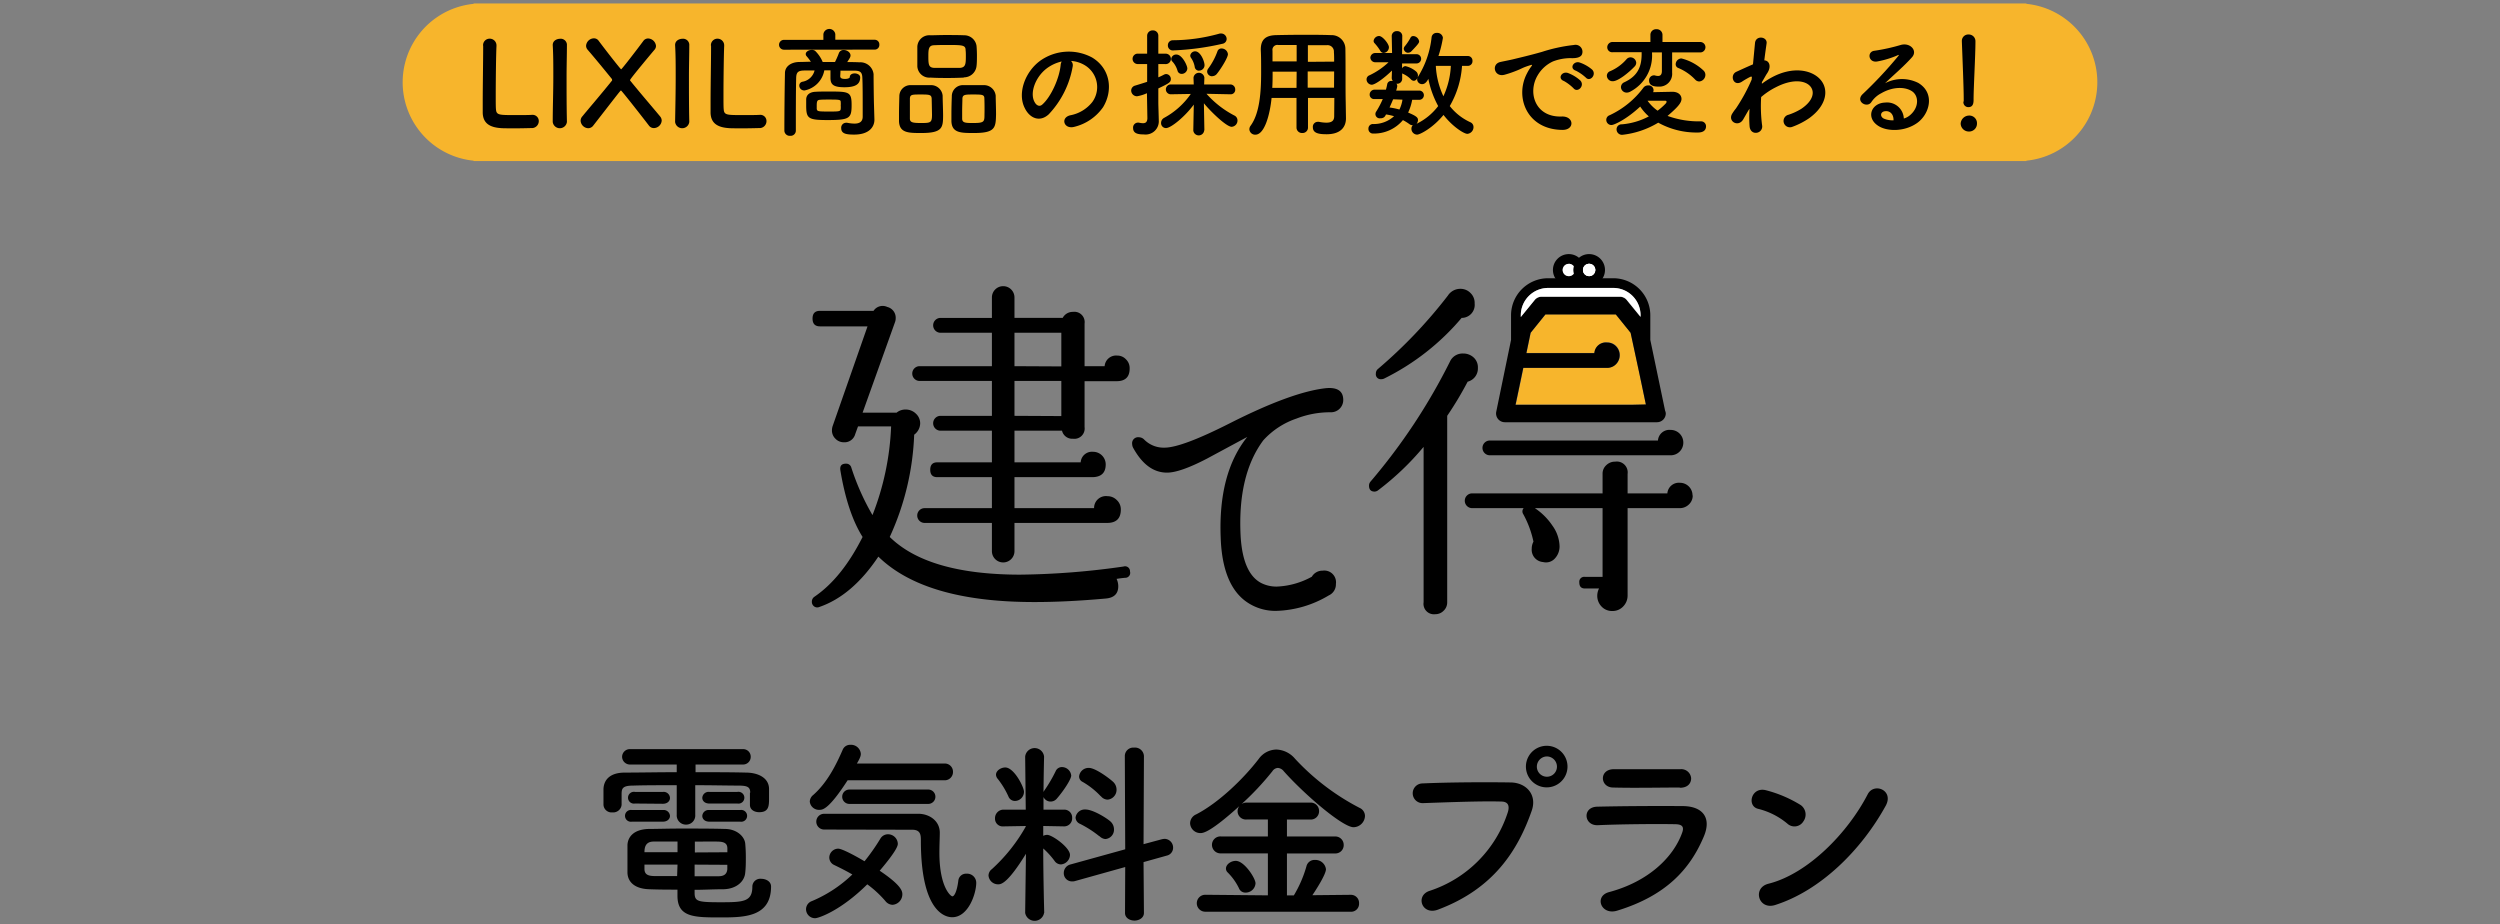 <svg xmlns="http://www.w3.org/2000/svg" viewBox="0 0 507.48 187.64"><rect x="0" y="0" width="507.48" height="187.64" fill="#808080" stroke="none"/><defs><style>.cls-1,.cls-4{fill:#fff;}.cls-1{opacity:0;}.cls-2{fill:none;}.cls-3{fill:#f7b52c;}</style></defs><g id="レイヤー_2" data-name="レイヤー 2"><g id="デザイン"><rect class="cls-1" width="507.48" height="187.64"/><path class="cls-2" d="M322.58,53.55a1.26,1.26,0,0,0-1,.5,1.23,1.23,0,0,0-.19.38,1.15,1.15,0,0,0-.06.37,1.21,1.21,0,0,0,.06.38,1.3,1.3,0,0,0,.19.37,1.26,1.26,0,0,0,1,.5,1.25,1.25,0,0,0,0-2.5Z"/><path d="M322.58,51.58a3.16,3.16,0,0,0-2.06.75,3.22,3.22,0,1,0,0,4.94,3.16,3.16,0,0,0,2.06.75,3.22,3.22,0,0,0,0-6.44Zm0,4.47a1.26,1.26,0,0,1-1-.5,1.3,1.3,0,0,1-.19-.37,1.21,1.21,0,0,1-.06-.38,1.15,1.15,0,0,1,.06-.37,1.23,1.23,0,0,1,.19-.38,1.26,1.26,0,0,1,1-.5,1.25,1.25,0,0,1,0,2.5Zm-4.12-2.5a1.24,1.24,0,0,1,1,.5,3.08,3.08,0,0,0-.1.75,3.23,3.23,0,0,0,.1.76,1.25,1.25,0,1,1-1-2Z"/><path d="M229.38,116a1,1,0,0,1-1,1.29c-.57.05-1.14.12-1.72.22A3.58,3.58,0,0,1,227,119c0,1.52-.85,2.36-2.57,2.5q-8,.72-14.52.71-22.17,0-31.61-9.22-5.3,7.93-12,10.23a1.05,1.05,0,0,1-1.07-.15,1.14,1.14,0,0,1-.43-.92,1.19,1.19,0,0,1,.5-1q5.58-3.78,9.8-12.15-3.07-4.87-4.51-13.52c-.14-.91.24-1.36,1.15-1.36a1.06,1.06,0,0,1,1.07.79,48.75,48.75,0,0,0,4.3,9.65,55.14,55.14,0,0,0,3.78-18h-6.72l-.57,1.57a2.24,2.24,0,0,1-2.29,1.65,2.34,2.34,0,0,1-1.72-.72,2.3,2.3,0,0,1-.71-1.71,2.82,2.82,0,0,1,.14-.86l7.08-20.24h-9.65c-1,0-1.51-.53-1.51-1.58s.5-1.57,1.51-1.57h10.87a2.21,2.21,0,0,1,2.79-.79,2.25,2.25,0,0,1,1.71,2.29,2.22,2.22,0,0,1-.14.79L175.1,83.77H182a2.81,2.81,0,0,1,1.85-.64,2.94,2.94,0,0,1,2.05.82,2.68,2.68,0,0,1,.89,2,2.92,2.92,0,0,1-1.22,2.29A54.38,54.38,0,0,1,180.61,109q7.78,7.64,26.46,7.65a156.82,156.82,0,0,0,21-1.65A1,1,0,0,1,229.38,116Zm-.07-41.19c0,1.71-.88,2.57-2.65,2.57h-6.5V86.7a2.09,2.09,0,0,1-2.36,2.36,2.12,2.12,0,0,1-2.22-1.64h-9.65v6.43h13.44a2.29,2.29,0,0,1,2.5-2.14,2.56,2.56,0,0,1,2.58,2.57q0,2.58-2.79,2.58H205.93v6.29h16.16a2.41,2.41,0,0,1,2.72-2.43,2.64,2.64,0,0,1,1.89.79,2.56,2.56,0,0,1,.82,1.93c0,1.81-.93,2.71-2.78,2.71H205.93v5.73a2.29,2.29,0,0,1-4.58,0v-5.73H187.69a1.5,1.5,0,0,1,0-3h13.66V96.86H190.26c-.95,0-1.43-.5-1.43-1.5s.48-1.51,1.43-1.51h11.09V87.42H190.76a1.51,1.51,0,0,1,0-3h10.59V77.33H186.68a1.5,1.5,0,0,1,0-3h14.67V67.54H190.76a1.51,1.51,0,0,1,0-3h10.59V60.38a2.29,2.29,0,0,1,4.58,0v4.15h9.79a2.29,2.29,0,0,1,2.08-1.22,2.09,2.09,0,0,1,2.36,2.37v8.65h4.07a2.34,2.34,0,0,1,2.58-2.15,2.37,2.37,0,0,1,1.75.76A2.45,2.45,0,0,1,229.31,74.76Zm-13.87-.43V67.54h-9.51v6.79Zm0,10.08V77.33h-9.51v7.08Z"/><path d="M300,74.69a2.76,2.76,0,0,1-2.08,2.79,70.91,70.91,0,0,1-4.15,6.93v37.84a2.31,2.31,0,0,1-.71,1.71,2.34,2.34,0,0,1-1.72.72,2.12,2.12,0,0,1-2.36-2.43V90.71a55.47,55.47,0,0,1-9.22,8.8,1.21,1.21,0,0,1-.72.28c-.76,0-1.14-.41-1.14-1.21a1.23,1.23,0,0,1,.28-.79A120,120,0,0,0,294.33,73.4,2.81,2.81,0,0,1,297,71.76a3.1,3.1,0,0,1,2.11.78A2.7,2.7,0,0,1,300,74.69Z"/><path d="M299.34,61.6a2.64,2.64,0,0,1-2.64,2.93A48.84,48.84,0,0,1,281,76.83a1.2,1.2,0,0,1-.57.14,1,1,0,0,1-1.14-1.14,1.17,1.17,0,0,1,.42-.93A98.17,98.17,0,0,0,293.91,60a3,3,0,0,1,2.57-1.37,2.8,2.8,0,0,1,2,.83A2.77,2.77,0,0,1,299.34,61.6Z"/><path d="M343.61,100.58a2.44,2.44,0,0,1-.78,1.82,2.62,2.62,0,0,1-1.86.75H330.39v17.74a3.14,3.14,0,0,1-.9,2.22,2.94,2.94,0,0,1-2.18.92,2.9,2.9,0,0,1-2.22-.92,3.11,3.11,0,0,1-.86-2.15,3.25,3.25,0,0,1,.36-1.5h-2.86c-.76,0-1.14-.41-1.14-1.22a1,1,0,0,1,1.14-1.14h3.58V103.15H311.57a13,13,0,0,1,3.58,3.58,7.52,7.52,0,0,1,1.43,4.15,3.56,3.56,0,0,1-.93,2.46,2.42,2.42,0,0,1-2.43.75,2.5,2.5,0,0,1-2.29-2.72,3,3,0,0,1,.35-1.42,20.25,20.25,0,0,0-2.07-5.58,1,1,0,0,1,.08-1.22H298.84a1.5,1.5,0,0,1,0-3h26.47V96.21a2.31,2.31,0,0,1,.75-1.78,2.52,2.52,0,0,1,1.82-.72,2.21,2.21,0,0,1,2.51,2.5v3.94h8.07A2.34,2.34,0,0,1,341,98a2.56,2.56,0,0,1,2.57,2.58Z"/><path d="M341.7,89.85a2.56,2.56,0,0,1-2.58,2.57H302.43a1.5,1.5,0,0,1,0-3h34.12a2.33,2.33,0,0,1,2.57-2.15,2.56,2.56,0,0,1,2.58,2.58Z"/><path d="M272.67,81.2a2.49,2.49,0,0,1-2.48,2.49,18.81,18.81,0,0,0-7,1.27,16.08,16.08,0,0,0-6.75,4.42q-5.25,7.07-4.6,19.48.45,7.52,4.16,9.48a6.78,6.78,0,0,0,3.21.73,16,16,0,0,0,7.08-2,2.48,2.48,0,0,1,2.19-1.23,2.38,2.38,0,0,1,2.7,2.69,2.46,2.46,0,0,1-1.46,2.34A21.81,21.81,0,0,1,259.1,124a10.15,10.15,0,0,1-5.11-1.24q-5.84-3.14-6.2-13.64-.51-13.07,5.4-20.43L245,93.1c-3.65,1.9-6.35,2.84-8.1,2.84-2.73,0-5-1.65-6.86-5a1.73,1.73,0,0,1-.22-.8,1.22,1.22,0,0,1,1.39-1.38,1.54,1.54,0,0,1,1.09.51,5.57,5.57,0,0,0,4.09,1.6q3.5,0,13.35-5,12.56-6.35,19.49-7.08Q272.67,78.51,272.67,81.2Z"/><path class="cls-3" d="M328,63.8H313.74l-3,3.72-.86,4.12h13.81a2.34,2.34,0,0,1,2.58-2.15,2.48,2.48,0,0,1,1.82.75,2.6,2.6,0,0,1,0,3.65,2.48,2.48,0,0,1-1.82.75h-17l-1.57,7.49H334.1L331,67.52Z"/><path class="cls-2" d="M332.82,76,331,67.52l-3-3.72H313.74l-3,3.72-.86,4.12h13.81a2.34,2.34,0,0,1,2.58-2.15,2.48,2.48,0,0,1,1.82.75,2.6,2.6,0,0,1,0,3.65,2.48,2.48,0,0,1-1.82.75h-17L308.92,76l-.72,3.44-.56,2.66H334.1l-.56-2.66Z"/><path class="cls-2" d="M312.9,60.22h15.94a1.78,1.78,0,0,1,1.39.66l2.8,3.43V64a5.55,5.55,0,0,0-5.54-5.55H314.26A5.56,5.56,0,0,0,308.71,64v.35l2.8-3.43A1.78,1.78,0,0,1,312.9,60.22Z"/><path d="M338,83.36,335,69V64a7.53,7.53,0,0,0-7.52-7.52H314.26A7.53,7.53,0,0,0,306.73,64v5l-3,14.56a1.78,1.78,0,0,0,1.75,2.15h30.87a1.79,1.79,0,0,0,1.79-1.79A1.67,1.67,0,0,0,338,83.36ZM308.71,64a5.56,5.56,0,0,1,5.55-5.55h13.23A5.55,5.55,0,0,1,333,64v.35l-2.8-3.43a1.78,1.78,0,0,0-1.39-.66H312.9a1.78,1.78,0,0,0-1.39.66l-2.8,3.43Zm22.64,18.17H307.64l.56-2.66.72-3.44.29-1.39h17a2.48,2.48,0,0,0,1.82-.75,2.6,2.6,0,0,0,0-3.65,2.48,2.48,0,0,0-1.82-.75,2.34,2.34,0,0,0-2.58,2.15H309.84l.86-4.12,3-3.72H328l3,3.72L332.82,76l.72,3.44.56,2.66Z"/><path class="cls-4" d="M322.58,53.55a1.26,1.26,0,0,0-1,.5,1.23,1.23,0,0,0-.19.38,1.15,1.15,0,0,0-.06.37,1.21,1.21,0,0,0,.06.38,1.3,1.3,0,0,0,.19.37,1.26,1.26,0,0,0,1,.5,1.25,1.25,0,0,0,0-2.5Z"/><path class="cls-4" d="M322.58,56.05a1.26,1.26,0,0,1-1-.5,1.3,1.3,0,0,1-.19-.37,1.21,1.21,0,0,1-.06-.38,1.15,1.15,0,0,1,.06-.37,1.23,1.23,0,0,1,.19-.38,1.26,1.26,0,0,1,1-.5,1.25,1.25,0,0,1,0,2.5Zm-4.12-2.5a1.24,1.24,0,0,1,1,.5,3.08,3.08,0,0,0-.1.75,3.23,3.23,0,0,0,.1.76,1.25,1.25,0,1,1-1-2Z"/><path class="cls-4" d="M312.9,60.22h15.94a1.78,1.78,0,0,1,1.39.66l2.8,3.43V64a5.55,5.55,0,0,0-5.54-5.55H314.26A5.56,5.56,0,0,0,308.71,64v.35l2.8-3.43A1.78,1.78,0,0,1,312.9,60.22Z"/><path class="cls-3" d="M425.74,16.7A16,16,0,0,0,411.34.78V.7H96.14V.78a16,16,0,0,0,0,31.84v.08h315.2v-.08A16,16,0,0,0,425.74,16.7Z"/><path d="M98.06,9.27a1.33,1.33,0,0,1,1.35-1.42,1.37,1.37,0,0,1,1.37,1.47v.09c-.08,1.54-.15,6.6-.15,9.94,0,1.37,0,2.45.05,2.86.1,1.15.62,1.15,3.89,1.15,1.39,0,2.92,0,3.38-.05h.12a1.26,1.26,0,0,1,1.3,1.27A1.42,1.42,0,0,1,107.86,26c-.32,0-1.73.05-3.15.05s-2.81,0-3.12-.05c-2.21-.17-3.53-1-3.6-3.07,0-.51,0-1.27,0-2.16,0-3.29.09-8.55.09-10.92V9.27Z"/><path d="M115.08,24.75a1.45,1.45,0,0,1-2.88,0v0c0-2.88.12-6.1.12-9.2,0-2.28,0-4.46-.12-6.4,0-1,1-1.28,1.46-1.28A1.27,1.27,0,0,1,115.08,9v.05c0,2-.07,4.25-.07,6.57,0,3,0,6.13.07,9.08Z"/><path d="M119.28,10.09a1.23,1.23,0,0,1-.31-.8,1.63,1.63,0,0,1,1.56-1.51,1.16,1.16,0,0,1,1,.51c1.34,1.8,4.44,5.78,4.56,5.78s3.21-4,4.49-5.74a1.19,1.19,0,0,1,1-.52,1.67,1.67,0,0,1,1.58,1.51,1.17,1.17,0,0,1-.31.79c-.21.24-4.94,5.88-4.94,6.12a.25.25,0,0,0,0,.12c2.14,2.64,4.51,5.38,6.1,7.3a1.33,1.33,0,0,1,.31.84A1.63,1.63,0,0,1,132.72,26a1.23,1.23,0,0,1-1-.52c-1.32-1.73-5.54-7.11-5.66-7.11s-.19.12-5.64,7.13a1.3,1.3,0,0,1-1,.53,1.62,1.62,0,0,1-1.56-1.51,1.32,1.32,0,0,1,.31-.85c1.51-1.84,3.94-4.65,6.07-7.32a.16.16,0,0,0,0-.14c0-.05,0-.12,0-.14C122.33,13.71,120.6,11.62,119.28,10.09Z"/><path d="M139.92,24.75a1.45,1.45,0,0,1-2.88,0v0c.05-2.88.12-6.1.12-9.2,0-2.28,0-4.46-.12-6.4,0-1,1-1.28,1.46-1.28A1.27,1.27,0,0,1,139.92,9v.05c0,2-.07,4.25-.07,6.57,0,3,0,6.13.07,9.08Z"/><path d="M144.31,9.27a1.33,1.33,0,0,1,1.34-1.42A1.36,1.36,0,0,1,147,9.32v.09c-.07,1.54-.14,6.6-.14,9.94,0,1.37,0,2.45.05,2.86.09,1.15.62,1.15,3.89,1.15,1.39,0,2.92,0,3.38-.05h.12a1.25,1.25,0,0,1,1.29,1.27A1.41,1.41,0,0,1,154.1,26c-.31,0-1.73.05-3.14.05s-2.81,0-3.12-.05c-2.21-.17-3.53-1-3.6-3.07,0-.51,0-1.27,0-2.16,0-3.29.1-8.55.1-10.92V9.27Z"/><path d="M159.14,10.09a1,1,0,0,1-1-1,1,1,0,0,1,1-1h8V6.94a1.22,1.22,0,0,1,2.42,0V8.07h8a.94.94,0,0,1,.94,1,.94.94,0,0,1-.94,1ZM177.5,24.27v.05c0,1.37-1,3-4.1,3-1.49,0-2.64-.12-2.64-1.3a1,1,0,0,1,1-1.1l.2,0a7.91,7.91,0,0,0,1.48.17c.94,0,1.66-.31,1.68-1.37v-1.8c0-2.06,0-4.77-.07-6.16-.05-1.18-.5-1.4-1.65-1.42-.94,0-1.85,0-2.79,0,0,.48-.05,1-.05,1.13,0,.51.56.55,1,.55.63,0,.94-.21.94-.36,0-.52.48-.76,1-.76s1.11.28,1.11.81c0,1.35-.89,2-3.2,2s-2.83-.6-2.83-1.92v-.09c0-.12,0-.82,0-1.42h-1.25a5.08,5.08,0,0,1-4,4.08,1,1,0,0,1-1.08-1,.78.78,0,0,1,.65-.77,3.05,3.05,0,0,0,2.45-2.28c-.68,0-1.35,0-2,0-1.34,0-1.68.36-1.73,1.42-.07,2.32-.07,7.39-.07,10.84a1.06,1.06,0,0,1-1.15,1,1.09,1.09,0,0,1-1.18-1c0-3.16.05-8.59.12-11.73,0-1.32,1.18-2.24,2.95-2.26.75,0,1.54-.05,2.31-.05a13.09,13.09,0,0,0-.87-1.13.64.64,0,0,1-.17-.43c0-.48.63-.84,1.23-.84a1.12,1.12,0,0,1,.67.19A6.84,6.84,0,0,1,167,12.58l2.5,0a17,17,0,0,0,.76-1.73,1,1,0,0,1,1-.7c.67,0,1.39.48,1.39,1.11,0,.29-.12.5-.67,1.34.82,0,1.66,0,2.47.05a2.7,2.7,0,0,1,2.88,2.42c0,1.61.05,5.26.08,6.13Zm-9.48.1c-4,0-4.37-.31-4.37-3,0-.46,0-.92,0-1.16,0-1,.77-1.53,1.89-1.58.77-.05,1.71-.05,2.62-.05,4.13,0,4.71,0,4.71,2.71S172.51,24.37,168,24.37Zm.2-1.73c2.08,0,2.4,0,2.44-.55a4,4,0,0,0,0-.68,4,4,0,0,0,0-.67c0-.5-.16-.53-2.4-.53-.67,0-1.34,0-1.84.05s-.63.24-.63,1.18c0,.29,0,.55,0,.67C165.89,22.61,166.06,22.64,168.22,22.64Z"/><path d="M187.06,27c-2.65,0-4.47,0-4.57-2.38,0-.4,0-.91,0-1.44,0-1.29.05-2.81.07-3.65a2.26,2.26,0,0,1,2.26-2.25c.67,0,1.32,0,1.94,0s1.47,0,2.21,0a2.36,2.36,0,0,1,2.38,2.16c0,1,.09,2.78.09,4.1C191.42,25.9,191.28,27,187.06,27Zm2.06-7c-.05-.79-.48-.82-2.23-.82s-2.14,0-2.19.82c0,.53,0,1.63,0,2.59,0,.6,0,1.15,0,1.49,0,.79.62.89,2.26.89,1.94,0,2.23-.05,2.23-1.68C189.17,22.23,189.14,20.65,189.12,20Zm6.53-4.25c-1,.05-2.09.08-3.15.08s-2.42,0-3.62-.08a2.43,2.43,0,0,1-2.67-2.3c0-.67,0-1.39,0-2.07s0-1.34,0-1.89a2.43,2.43,0,0,1,2.62-2.33c.89,0,1.95-.05,3-.05,1.29,0,2.66,0,3.91.05a2.52,2.52,0,0,1,2.49,2.16c.05.6.08,1.27.08,1.94s0,1.52-.08,2.14A2.57,2.57,0,0,1,195.65,15.7Zm.41-4.29c0-.44,0-.87-.05-1.28,0-1-.6-1.05-3.51-1.05-.93,0-1.89,0-2.83.05-1.2,0-1.22.86-1.22,2.28,0,1.68.07,2.28,1.24,2.32.84,0,1.73,0,2.6,0s1.75,0,2.57,0C196,13.69,196.06,13,196.06,11.41ZM197.74,27c-2.69,0-4.52,0-4.61-2.38,0-.4,0-.91,0-1.44,0-1.29.05-2.81.08-3.65a2.25,2.25,0,0,1,2.3-2.25c.7,0,1.34,0,2,0s1.46,0,2.21,0a2.39,2.39,0,0,1,2.4,2.16c0,.89.07,2.5.07,3.77C202.13,25.9,202.06,27,197.74,27Zm2.08-7c0-.79-.43-.82-2.23-.82-1.63,0-2.18,0-2.23.82,0,.53-.05,1.63-.05,2.59,0,.6,0,1.15,0,1.49,0,.89.74.89,2.28.89,2.2,0,2.25-.27,2.25-1.68C199.87,22.23,199.85,20.65,199.82,20Z"/><path d="M217.75,13.47a18.8,18.8,0,0,1-4.85,9.72C211.06,24.9,209,24,208,21.9c-1.51-3,.1-7.45,3.31-9.68a10,10,0,0,1,10.37-.55c3.72,2.23,4.32,6.65,2.24,10.08a10,10,0,0,1-5.86,4c-2.11.55-2.86-1.87-.79-2.35a7.43,7.43,0,0,0,4.46-2.69,5.17,5.17,0,0,0-1.32-7.34,6.17,6.17,0,0,0-3-1A1.21,1.21,0,0,1,217.75,13.47Zm-5.33.46c-2.23,1.72-3.43,4.92-2.42,6.76.36.7,1,1.06,1.58.53,1.8-1.58,3.48-5.4,3.72-8a1.74,1.74,0,0,1,.22-.74A8,8,0,0,0,212.42,13.93Z"/><path d="M232.82,18.92a8.06,8.06,0,0,1-2,.62,1.18,1.18,0,0,1-1.2-1.17,1.06,1.06,0,0,1,.82-1c.91-.28,1.7-.52,2.42-.76V13h-2a1.06,1.06,0,0,1,0-2.11h2l0-3.6A1.1,1.1,0,0,1,234,6.17a1.07,1.07,0,0,1,1.13,1.13v3.6h1.39a1.06,1.06,0,1,1,0,2.11h-1.39V15.7a12,12,0,0,0,1.15-.55,1.09,1.09,0,0,1,.46-.12,1,1,0,0,1,.93,1c0,.67-.33.86-2.54,1.92,0,1.46,0,2.59,0,2.93s.07,2.57.09,3.41v.12a2.68,2.68,0,0,1-3,2.88c-1.16,0-2.21-.17-2.21-1.3a1,1,0,0,1,.93-1.1.78.78,0,0,1,.22,0,4,4,0,0,0,.86.12c.51,0,.87-.22.89-1Zm11.62,7.56a1.11,1.11,0,0,1-2.21,0v0l.1-5.25C240.6,23.6,237.72,26,236.69,26a1,1,0,0,1-1-1.08,1.16,1.16,0,0,1,.63-1,15.67,15.67,0,0,0,5.4-4.85l-4.06.07h0a1,1,0,0,1-1-1,1,1,0,0,1,1-1l4.66,0-.05-1.36a1.11,1.11,0,0,1,2.21,0v0l-.05,1.36,5.31,0a1,1,0,0,1,1,1,.92.92,0,0,1-1,1h0l-4.83-.1a19.59,19.59,0,0,0,5.64,4.4,1.1,1.1,0,0,1,.65,1,1.27,1.27,0,0,1-1.18,1.3c-1.08,0-4.32-3.15-5.64-4.78l.1,5.48ZM238.2,10.23a1,1,0,0,1-1.13-1.06,1,1,0,0,1,1-1,35.69,35.69,0,0,0,9.38-1.32,1.21,1.21,0,0,1,.41-.05A1.12,1.12,0,0,1,249,7.88a1,1,0,0,1-.82,1A53.71,53.71,0,0,1,238.2,10.23ZM239.88,15a.86.86,0,0,1-.86-.67,4.67,4.67,0,0,0-1-1.8.76.76,0,0,1-.27-.58,1,1,0,0,1,1.06-.88c1.15,0,2.21,2.23,2.21,2.83A1.16,1.16,0,0,1,239.88,15Zm3.53-.65a.87.87,0,0,1-.89-.76,4.54,4.54,0,0,0-.74-1.83.83.83,0,0,1-.17-.48,1,1,0,0,1,1-.86c1.08,0,1.9,2,1.9,2.83A1.1,1.1,0,0,1,243.41,14.33Zm2.69,1.13a1,1,0,0,1-1.06-.93,1.06,1.06,0,0,1,.26-.68,13.57,13.57,0,0,0,1.83-3.45.84.84,0,0,1,.84-.58A1.3,1.3,0,0,1,249.26,11c0,.67-1.36,2.9-2.25,4A1.21,1.21,0,0,1,246.1,15.46Z"/><path d="M270.86,19.88h-5.35v5.95A1.1,1.1,0,0,1,264.36,27a1.11,1.11,0,0,1-1.18-1.13V19.88h-5.06c-.31,3.17-1.37,7.46-3.29,7.46a1.17,1.17,0,0,1-1.22-1.1,1.21,1.21,0,0,1,.24-.7C255.72,23,256,18.63,256,14.74c0-1.7,0-3.29-.07-4.61v-.07c0-2,.94-2.88,3.12-2.93s4-.07,5.88-.07c1.68,0,3.38,0,5.28.07A2.79,2.79,0,0,1,273.1,9.8c.07,3.53,0,8.3.07,10.94l.05,3.29v0c0,1.68-1,3.22-3.92,3.22-1.58,0-2.8-.2-2.8-1.42a1,1,0,0,1,1-1.1,1.1,1.1,0,0,1,.24,0,7.8,7.8,0,0,0,1.51.17c1.22,0,1.58-.51,1.58-1.32Zm-7.65-5.33h-4.88c0,1.06,0,2.18-.07,3.29h4.92Zm0-5.42c-1.23,0-2.47,0-3.75,0a1,1,0,0,0-1.15,1.18v2.16h4.9Zm7.61,3.38c0-.7,0-1.37-.05-1.94a1.29,1.29,0,0,0-1.39-1.4c-1.3,0-2.6,0-3.89,0v3.38Zm0,2h-5.37l0,3.29h5.35Z"/><path d="M296.78,13.37a18.66,18.66,0,0,1-2.49,8.16,11.26,11.26,0,0,0,4.15,3.27,1.06,1.06,0,0,1,.67,1,1.37,1.37,0,0,1-1.25,1.37c-.67,0-3-1.45-4.84-3.84-2.19,2.68-4.8,4-5.36,4a1.19,1.19,0,0,1-1.15-1.2.93.93,0,0,1,.29-.72h-.1a.93.93,0,0,1-.57-.19,9.7,9.7,0,0,0-1.35-.84,7.63,7.63,0,0,1-6,2.73.93.93,0,0,1-1-1,.91.91,0,0,1,1-.93,6.12,6.12,0,0,0,4.2-1.59,11.75,11.75,0,0,0-1.63-.36l-.1.19a1,1,0,0,1-1,.58.87.87,0,0,1-.88-1.37,17.79,17.79,0,0,0,1.32-2.52l-1.66,0h0a.9.9,0,0,1-1-.91,1,1,0,0,1,1-1h2.3a9.56,9.56,0,0,0,.27-1.15.83.83,0,0,1,.91-.62l.22,0a1,1,0,0,1-.22-.67l.05-1.44c-1.47,1.44-3.39,2.88-4.11,2.88a1.1,1.1,0,0,1-1.05-1.08.89.89,0,0,1,.6-.84,14.77,14.77,0,0,0,3.86-2.64l-2.69,0h0a1,1,0,0,1-1-.94,1,1,0,0,1,1-.94h3.41l-.07-3.38v0a1,1,0,0,1,1.08-1.06,1,1,0,0,1,1.06,1.06v0L284.61,11h2.93a.94.94,0,1,1,0,1.88h0l-2.93,0,0,1a.83.83,0,0,1,.67-.46,5.12,5.12,0,0,1,2.14,1.06,1.08,1.08,0,0,1,.41.84c0,.55-.39,1.08-.84,1.08a.83.83,0,0,1-.58-.29,5.1,5.1,0,0,0-1.63-1.13c-.07,0-.1-.07-.15-.12l0,1.18V16a1,1,0,0,1-1.08,1h-.1a.5.5,0,0,1,.17.41.4.4,0,0,1,0,.17,5.71,5.71,0,0,1-.21.81H288a.94.94,0,1,1,0,1.87h0l-1.34,0a10.21,10.21,0,0,1-.82,2.59c1.85.77,2,1.08,2,1.54a1.23,1.23,0,0,1-.29.74,12.15,12.15,0,0,0,4.39-3.6A19.53,19.53,0,0,1,289.94,16c-.4.82-.84,1.08-1.27,1.08a1,1,0,0,1-1-.91,1.05,1.05,0,0,1,.17-.58,18.82,18.82,0,0,0,2.76-8,1,1,0,0,1,1.06-.91,1.14,1.14,0,0,1,1.24,1,23.48,23.48,0,0,1-.91,3.69l5.91,0a.94.94,0,0,1,1,1,.94.94,0,0,1-1,1Zm-16.56-3A9.5,9.5,0,0,0,279,8.74a.66.66,0,0,1-.17-.43,1.14,1.14,0,0,1,1.11-1c.72,0,2,1.61,2,2.28a1.17,1.17,0,0,1-1,1.15A.73.73,0,0,1,280.22,10.35Zm2.72,9.79h-.15c-.22.55-.48,1.11-.72,1.66a13.89,13.89,0,0,1,2,.41,6.69,6.69,0,0,0,.62-2Zm2.95-9.45a.9.9,0,0,1-.94-.8.85.85,0,0,1,.24-.55,10.24,10.24,0,0,0,1.13-1.7.6.6,0,0,1,.58-.34,1.26,1.26,0,0,1,1.17,1.08c0,.24-.07.46-1.56,2A.84.84,0,0,1,285.89,10.69Zm5.57,2.66A16.43,16.43,0,0,0,293,19.54a16.52,16.52,0,0,0,1.51-6.17Z"/><path d="M310,14.84a8.39,8.39,0,0,1,.77-1.25c.38-.5.26-.48-.19-.34-1.8.58-1.39.58-3,1.2a21,21,0,0,1-2.16.72c-2.11.58-2.76-2.18-.84-2.59.51-.12,1.9-.38,2.67-.57,1.17-.29,3.28-.77,5.73-1.47a32.37,32.37,0,0,1,6.53-1.41A1.41,1.41,0,0,1,321.14,11c-.14.41-.67.89-2.35.8a10,10,0,0,0-3.55.67,7,7,0,0,0-3.1,2.81c-2.11,3.53-.5,8.57,4.88,8.37,2.52-.09,2.68,2.74.14,2.72C309.91,26.31,307.41,19.66,310,14.84Zm7.39,1.58c-1.27-.55-.31-2,.87-1.61a7.86,7.86,0,0,1,2.52,1.52c1,1.05-.51,2.59-1.35,1.61A8.89,8.89,0,0,0,317.42,16.42Zm2.43-2.09c-1.3-.5-.36-2,.81-1.65a7.76,7.76,0,0,1,2.55,1.44c1,1-.41,2.59-1.27,1.63A9,9,0,0,0,319.85,14.33Z"/><path d="M329.28,27.37a1.11,1.11,0,0,1-1.13-1.13,1,1,0,0,1,1.06-1,14.26,14.26,0,0,0,5.49-1.61,9.75,9.75,0,0,1-1.75-2c-2.78,2.6-5.3,3.75-5.83,3.75a1.05,1.05,0,0,1-1.06-1.06,1,1,0,0,1,.68-.93,18,18,0,0,0,6.86-5.59,1.16,1.16,0,0,1,.93-.46,1,1,0,0,1,1.13.93,1,1,0,0,1-.09.44l3.89-.08c1.24,0,1.87.68,1.87,1.45s-.7,1.63-2.83,3.45a18.59,18.59,0,0,0,6.81,1.1,1,1,0,0,1,1,1c0,.93-.72,1.27-1.64,1.27a16,16,0,0,1-8.06-2A17.76,17.76,0,0,1,329.28,27.37Zm-1.9-10.88a1.16,1.16,0,0,1-1.2-1.12,1,1,0,0,1,.67-.92A9.12,9.12,0,0,0,330.19,12a1.07,1.07,0,0,1,.79-.36,1.17,1.17,0,0,1,1.16,1.11,1.1,1.1,0,0,1-.32.74C330.53,14.84,328.44,16.49,327.38,16.49Zm12.05-5.85,0,.93,0,3.2v0a2.59,2.59,0,0,1-2.76,2.81c-.67,0-1.92-.07-1.92-1.22a1,1,0,0,1,.89-1.06.72.72,0,0,1,.24,0,2.57,2.57,0,0,0,.7.12c.43,0,.77-.24.77-1V10.64h-2v.17a8.25,8.25,0,0,1-4.34,7.75,1.55,1.55,0,0,1-.79.24,1.16,1.16,0,0,1-1.18-1.11,1.1,1.1,0,0,1,.7-1c2.45-1.15,3.5-2.83,3.5-5.71v-.38h-5.86a1,1,0,0,1-1.12-1,1.08,1.08,0,0,1,1.12-1.08h7.64V7.06a1.14,1.14,0,0,1,1.22-1.13,1.16,1.16,0,0,1,1.23,1.13V8.53h7.56a1.06,1.06,0,1,1,0,2.11Zm-2.95,11.83A12.81,12.81,0,0,0,338.14,21a.58.58,0,0,0,.16-.34c0-.17-.14-.21-.28-.21h-.08c-.12,0-2.11,0-3.5,0A8.51,8.51,0,0,0,336.48,22.47Zm7.63-6.31a10,10,0,0,0-3.41-2.35.8.8,0,0,1-.55-.77,1.21,1.21,0,0,1,1.15-1.18,10.09,10.09,0,0,1,4.47,2.43,1.22,1.22,0,0,1,.41.91,1.36,1.36,0,0,1-1.25,1.34A1.15,1.15,0,0,1,344.11,16.16Z"/><path d="M355,22.28c-.34.55-.7,1.2-1.13,1.94-1,1.73-3.26.39-2.21-1.2a9.74,9.74,0,0,1,.72-1,35.88,35.88,0,0,0,3.19-5.85l.05-.58a.42.42,0,0,0-.31,0,16.78,16.78,0,0,0-1.73,1c-1.72,1.08-2.52-1.32-1.15-2,.89-.41,2.18-1,3.41-1.53.17-1.76.31-3.27.41-4.3.14-1.68,2.57-1.34,2.35.07-.12.87-.29,2-.46,3.43.94,0,1.59,1.18.51,2.72-.12.16-.48.84-1,1.7V17a16.31,16.31,0,0,1,2.06-1.32c4.27-2.28,8.09-1.49,9.82.48s1.34,5.21-2.28,7.83a15.2,15.2,0,0,1-3.41,1.75,1.29,1.29,0,1,1-.77-2.45,12.14,12.14,0,0,0,2.55-1.18c2.54-1.7,2.83-3.57,1.77-4.68s-3.57-1.44-6.89.27a14.4,14.4,0,0,0-3,2,30.1,30.1,0,0,0,.19,5.72,1.28,1.28,0,0,1-1.1,1.53c-.65.1-1.35-.29-1.44-1.32a23.77,23.77,0,0,1,0-3.55Z"/><path d="M387.82,23.29c1.75-1.56,1.68-3.84.31-4.76s-3.84-1-6.27.41a5.27,5.27,0,0,0-2,1.8c-.87,1.28-3.27-.14-1.78-1.61a84.78,84.78,0,0,0,7.25-7.75c.26-.33,0-.24-.17-.14a18.89,18.89,0,0,1-4,1.22c-1.9.41-2.26-2-.63-2.16a38.11,38.11,0,0,0,5.29-1.17c1.92-.56,3.5,1.15,2.3,2.49-.77.87-1.73,1.8-2.69,2.69s-1.92,1.75-2.78,2.59a7.39,7.39,0,0,1,6.74-.07c3.46,2.07,2.33,6.29-.19,8.11s-6.12,1.8-7.94.6c-2.55-1.65-1.42-4.63,1.41-4.72a3.4,3.4,0,0,1,3.79,3.24A3.38,3.38,0,0,0,387.82,23.29Zm-5.12-.72c-1.05.09-1.1,1.08-.33,1.49a4.45,4.45,0,0,0,2,.36C384.41,23.31,383.76,22.47,382.7,22.57Z"/><path d="M399.62,26.7A1.66,1.66,0,0,1,398,25.11a1.73,1.73,0,0,1,1.65-1.65,1.55,1.55,0,0,1,1.66,1.65A1.6,1.6,0,0,1,399.62,26.7Zm-1-6.1v-.5c0-2.33-.24-7.93-.38-11.69V8.33A1.3,1.3,0,0,1,399.6,7,1.36,1.36,0,0,1,401,8.41c0,2.83-.38,9.43-.38,11.76,0,.57,0,1.58-1.06,1.58a1,1,0,0,1-1-1.13Z"/><path d="M152.29,160.91c0-1.16-.6-1.4-2.16-1.44-2.4,0-5.64-.08-9-.08v6a1.85,1.85,0,0,1-1.88,2,1.87,1.87,0,0,1-1.88-2v-6c-3.35,0-6.55,0-8.87.08-2.16,0-2.28.64-2.32,1.56v2.36a1.72,1.72,0,0,1-1.88,1.52,1.64,1.64,0,0,1-1.8-1.56c0-.48,0-1,0-1.52s0-1.08,0-1.68c.08-1.76,1.2-3.28,4.24-3.32,3.2,0,6.87-.08,10.63-.08v-1.56H128a1.6,1.6,0,0,1-1.72-1.56,1.58,1.58,0,0,1,1.72-1.56h22.75a1.53,1.53,0,0,1,1.64,1.56,1.55,1.55,0,0,1-1.64,1.56h-9.56v1.56c3.6,0,7.12,0,10.24.08,2.16,0,4.6.88,4.68,3.24,0,.52,0,1.24,0,1.88,0,1.6,0,2.92-2,2.92-1,0-1.88-.52-1.88-1.48v-2.48Zm-24,5.88a1.2,1.2,0,1,1,0-2.36h6.27a1.28,1.28,0,0,1,1.44,1.2c0,.56-.48,1.16-1.44,1.16ZM141,181.43c.08,1.56.72,1.72,5.28,1.72s6.44-.08,6.44-3.16a1.61,1.61,0,0,1,1.8-1.6c1,0,2,.56,2,1.56,0,6.24-5.52,6.28-10.24,6.28-5.32,0-8.76,0-8.76-4.4v-1.24c-1.8,0-3.63,0-5.71-.08-2.88-.08-4.36-1.4-4.44-3.32,0-1,0-2,0-2.92s0-1.88,0-2.76c.08-1.56,1.2-3.16,4.32-3.24,1.68,0,4-.08,6.55-.08,3.08,0,6.36,0,8.92.08,2.36,0,4,1.52,4.12,3,.08.88.12,1.8.12,2.72s0,2.12-.12,3.12c-.12,1.8-1.76,3.32-4.36,3.4-2.16,0-4,.12-5.92.12ZM128.9,163.11a1.2,1.2,0,1,1,0-2.36h5.67A1.28,1.28,0,0,1,136,162c0,.56-.48,1.16-1.44,1.16Zm8.63,7.72c-1.79,0-3.51,0-4.84,0-1.67,0-1.87,1.2-1.87,2.16h6.71Zm0,4.68h-6.71c0,.28,0,.6,0,.88,0,1.08.68,1.4,1.88,1.44,1.44,0,3,0,4.75,0ZM147.65,173c0-.24,0-.52,0-.76,0-.92-.48-1.36-1.84-1.4s-3,0-4.76,0c0,.56,0,1.32,0,2.2ZM141,175.51v2.36c1.68,0,3.32,0,4.84,0,1.08,0,1.72-.4,1.8-1.44,0-.28,0-.6,0-.88Zm3-12.4c-1,0-1.44-.6-1.44-1.16a1.28,1.28,0,0,1,1.44-1.2h5.68a1.2,1.2,0,1,1,0,2.36Zm0,3.68c-1,0-1.44-.6-1.44-1.16a1.28,1.28,0,0,1,1.44-1.2h6.24a1.2,1.2,0,1,1,0,2.36Z"/><path d="M165.46,186.39a1.83,1.83,0,0,1-1.84-1.84,1.77,1.77,0,0,1,1.2-1.64,26.82,26.82,0,0,0,8.2-5.4c-1.24-.72-2.52-1.36-3.68-1.92a1.68,1.68,0,0,1-1-1.52,1.84,1.84,0,0,1,1.8-1.8c.84,0,3.88,1.68,5.35,2.56a41.51,41.51,0,0,0,3.2-4.56,1.79,1.79,0,0,1,1.56-.92,2,2,0,0,1,2,1.92c0,.32-.08,1.24-3.68,5.48,4.28,2.88,4.6,4.08,4.6,4.76a2.15,2.15,0,0,1-2,2.16,1.92,1.92,0,0,1-1.44-.76,21.57,21.57,0,0,0-3.68-3.4C170.62,184.9,166.14,186.39,165.46,186.39Zm6.6-28c-3.72,5.76-5,6-5.68,6a1.87,1.87,0,0,1-2-1.68,1.78,1.78,0,0,1,.68-1.32c2.88-2.52,4.68-6.16,6-9.2a1.63,1.63,0,0,1,1.55-1,2,2,0,0,1,2.13,1.8c0,.28,0,.68-.8,2l17.75,0a1.66,1.66,0,0,1,1.76,1.68,1.68,1.68,0,0,1-1.8,1.72Zm-4.76,10a1.6,1.6,0,0,1,0-3.2h19.11c2.2,0,4.36,1.4,4.36,3.84,0,1-.08,2.44-.08,4.08,0,6.92,2.28,8.84,2.64,8.84s.92-.92,1.2-3.16a1.57,1.57,0,0,1,1.64-1.44,1.86,1.86,0,0,1,2,1.84c0,2.2-1.6,7-4.88,7-.84,0-6.36-.29-6.36-15.52,0-1.08,0-2.24-1.76-2.24Zm5.12-5.2a1.46,1.46,0,1,1,0-2.92h16a1.46,1.46,0,1,1,0,2.92Z"/><path d="M211.94,185.31a1.95,1.95,0,0,1-3.84,0v0l.16-12c-3.64,5.92-5,6.2-5.6,6.2a1.94,1.94,0,0,1-2-1.8,1.65,1.65,0,0,1,.68-1.28,34.36,34.36,0,0,0,6.88-8.64v-.12l-4.52.08h0a1.56,1.56,0,0,1-1.72-1.6,1.73,1.73,0,0,1,1.76-1.8h4.48l-.12-10.76v0a1.93,1.93,0,0,1,3.84,0v0s-.08,3.32-.12,7.2a1.62,1.62,0,0,1,.2-.36,29.2,29.2,0,0,0,2.27-3.88,1.36,1.36,0,0,1,1.28-.84,1.91,1.91,0,0,1,1.88,1.72c0,.76-1.59,3.16-2.92,4.68a1.64,1.64,0,0,1-1.23.6,1.59,1.59,0,0,1-1.48-.92l0,2.56H216a1.6,1.6,0,0,1,1.64,1.68,1.63,1.63,0,0,1-1.6,1.72h0l-4.27-.08v2a1.82,1.82,0,0,1,.8-.2c1,0,4.63,2.56,4.63,4.08a2,2,0,0,1-1.84,1.92,1.58,1.58,0,0,1-1.27-.68,16.28,16.28,0,0,0-2.32-2.56c0,5.84.2,13.08.2,13.08Zm-7.24-23.64a17.07,17.07,0,0,0-2.16-3.56,1.38,1.38,0,0,1-.36-.84c0-.84,1-1.48,1.88-1.48,1.8,0,3.8,4,3.8,4.92a1.87,1.87,0,0,1-1.84,1.88A1.42,1.42,0,0,1,204.7,161.67ZM228.41,176l-10.16,2.84a1.87,1.87,0,0,1-.64.08,1.66,1.66,0,0,1-1.67-1.72,1.78,1.78,0,0,1,1.35-1.72l11.12-3.08-.08-18.92a1.72,1.72,0,0,1,1.88-1.72,1.81,1.81,0,0,1,2,1.72l-.08,17.88,3.72-1a3.14,3.14,0,0,1,.56-.08,1.77,1.77,0,0,1,1.72,1.8,1.63,1.63,0,0,1-1.28,1.6l-4.72,1.32.08,10.32c0,1-1,1.55-1.92,1.55s-1.92-.51-1.92-1.55Zm-5.24-6.24a21.69,21.69,0,0,0-3.92-2.52,1.45,1.45,0,0,1-.92-1.28,1.89,1.89,0,0,1,2-1.64c1.56,0,4.32,1.76,5,2.36a2.15,2.15,0,0,1,.8,1.64,1.9,1.9,0,0,1-1.76,2A1.87,1.87,0,0,1,223.17,169.71Zm.28-8.12a16,16,0,0,0-3.68-2.92,1.22,1.22,0,0,1-.72-1.12,1.93,1.93,0,0,1,2-1.72c1.36,0,4.36,2.28,5,2.92a2.17,2.17,0,0,1,.6,1.52,2,2,0,0,1-1.8,2A1.78,1.78,0,0,1,223.45,161.59Z"/><path d="M244.66,185.07a1.72,1.72,0,1,1,0-3.44l12.71.12v-8.52h-9.51a1.74,1.74,0,0,1-1.84-1.72,1.71,1.71,0,0,1,1.84-1.72h9.51v-3.44h-4.31a1.69,1.69,0,0,1-1.84-1.72,1.73,1.73,0,0,1,.36-1c-5.84,5.28-7.32,5.48-7.88,5.48a2.09,2.09,0,0,1-2.12-2,2,2,0,0,1,1.24-1.8c4.64-2.4,9.68-7.32,12.71-11.28a4.5,4.5,0,0,1,3.56-1.88,5.19,5.19,0,0,1,3.8,1.88A47.85,47.85,0,0,0,276,164a1.81,1.81,0,0,1,1.08,1.64,2.37,2.37,0,0,1-2.32,2.28c-2.16,0-9.76-6.44-14.16-11.36a1.71,1.71,0,0,0-1.2-.68,1.44,1.44,0,0,0-1.12.68,57.28,57.28,0,0,1-6.27,6.68,1.8,1.8,0,0,1,1.08-.32h12.87a1.7,1.7,0,0,1,1.8,1.72,1.68,1.68,0,0,1-1.8,1.72h-4.72v3.44h9.72a1.7,1.7,0,0,1,1.8,1.72,1.68,1.68,0,0,1-1.8,1.72h-9.72v8.52h1.4a24.33,24.33,0,0,0,2.56-5.92,1.68,1.68,0,0,1,1.72-1.28,2.16,2.16,0,0,1,2.24,1.88c0,1.08-2.16,4.4-2.76,5.28l7.8-.08a1.65,1.65,0,0,1,1.68,1.72,1.62,1.62,0,0,1-1.68,1.72Zm8.16-3.88a1.38,1.38,0,0,1-1.32-.88,11.7,11.7,0,0,0-2.32-3.24,1.06,1.06,0,0,1-.32-.76c0-.84,1-1.56,2-1.56,1.71,0,4,3.52,4,4.56A2,2,0,0,1,252.82,181.19Z"/><path d="M290.22,180.83a24.76,24.76,0,0,0,15.87-16c.32-1.08.2-2.08-1.28-2.12-3.92-.12-10.24.12-16,.32a2,2,0,1,1-.08-4c5.28-.24,12.75-.28,17.83-.2,3.24,0,5.52,2.48,4.36,5.76-2.8,8-7.68,15.76-18.87,20C288.66,186,287.18,181.79,290.22,180.83Zm23.75-21a4.22,4.22,0,0,1,0-8.44,4.22,4.22,0,1,1,0,8.44Zm0-6.28a2.08,2.08,0,0,0-2,2.08,2,2,0,0,0,4.08,0A2.08,2.08,0,0,0,314,153.55Z"/><path d="M328.26,184.86c-3.28,1-4.76-3-1.56-3.79,7.87-2.12,12.95-7,14.75-12,.4-1.08.2-1.72-1.32-1.76-4.08-.08-11.51,0-15.79.2-2.84.12-3.2-3.68-.12-3.76,5.16-.12,11.87-.16,17.31-.12,4,0,6,2.28,4.32,6.2C343.05,176.47,338.17,181.83,328.26,184.86Zm12.71-25c-3.76,0-9.28.12-13.59,0-2.64-.08-2.8-3.76.28-3.72,3.83,0,9.43,0,13.47,0a2,2,0,0,1,2.16,1.84C343.29,159,342.61,159.91,341,159.91Z"/><path d="M362.82,167.19a14.76,14.76,0,0,0-5.92-3c-2.4-.56-1.4-4.6,1.64-3.76a25.44,25.44,0,0,1,7,3,2.36,2.36,0,0,1,.52,3.32A2.11,2.11,0,0,1,362.82,167.19Zm-2.48,16.52c-3.4,1.07-4.68-3.48-1.36-4.32,8-2,16.11-10.32,20.15-18.16,1.28-2.48,5.4-.8,3.64,2.36C377.81,172.59,369.53,180.79,360.34,183.71Z"/></g></g></svg>